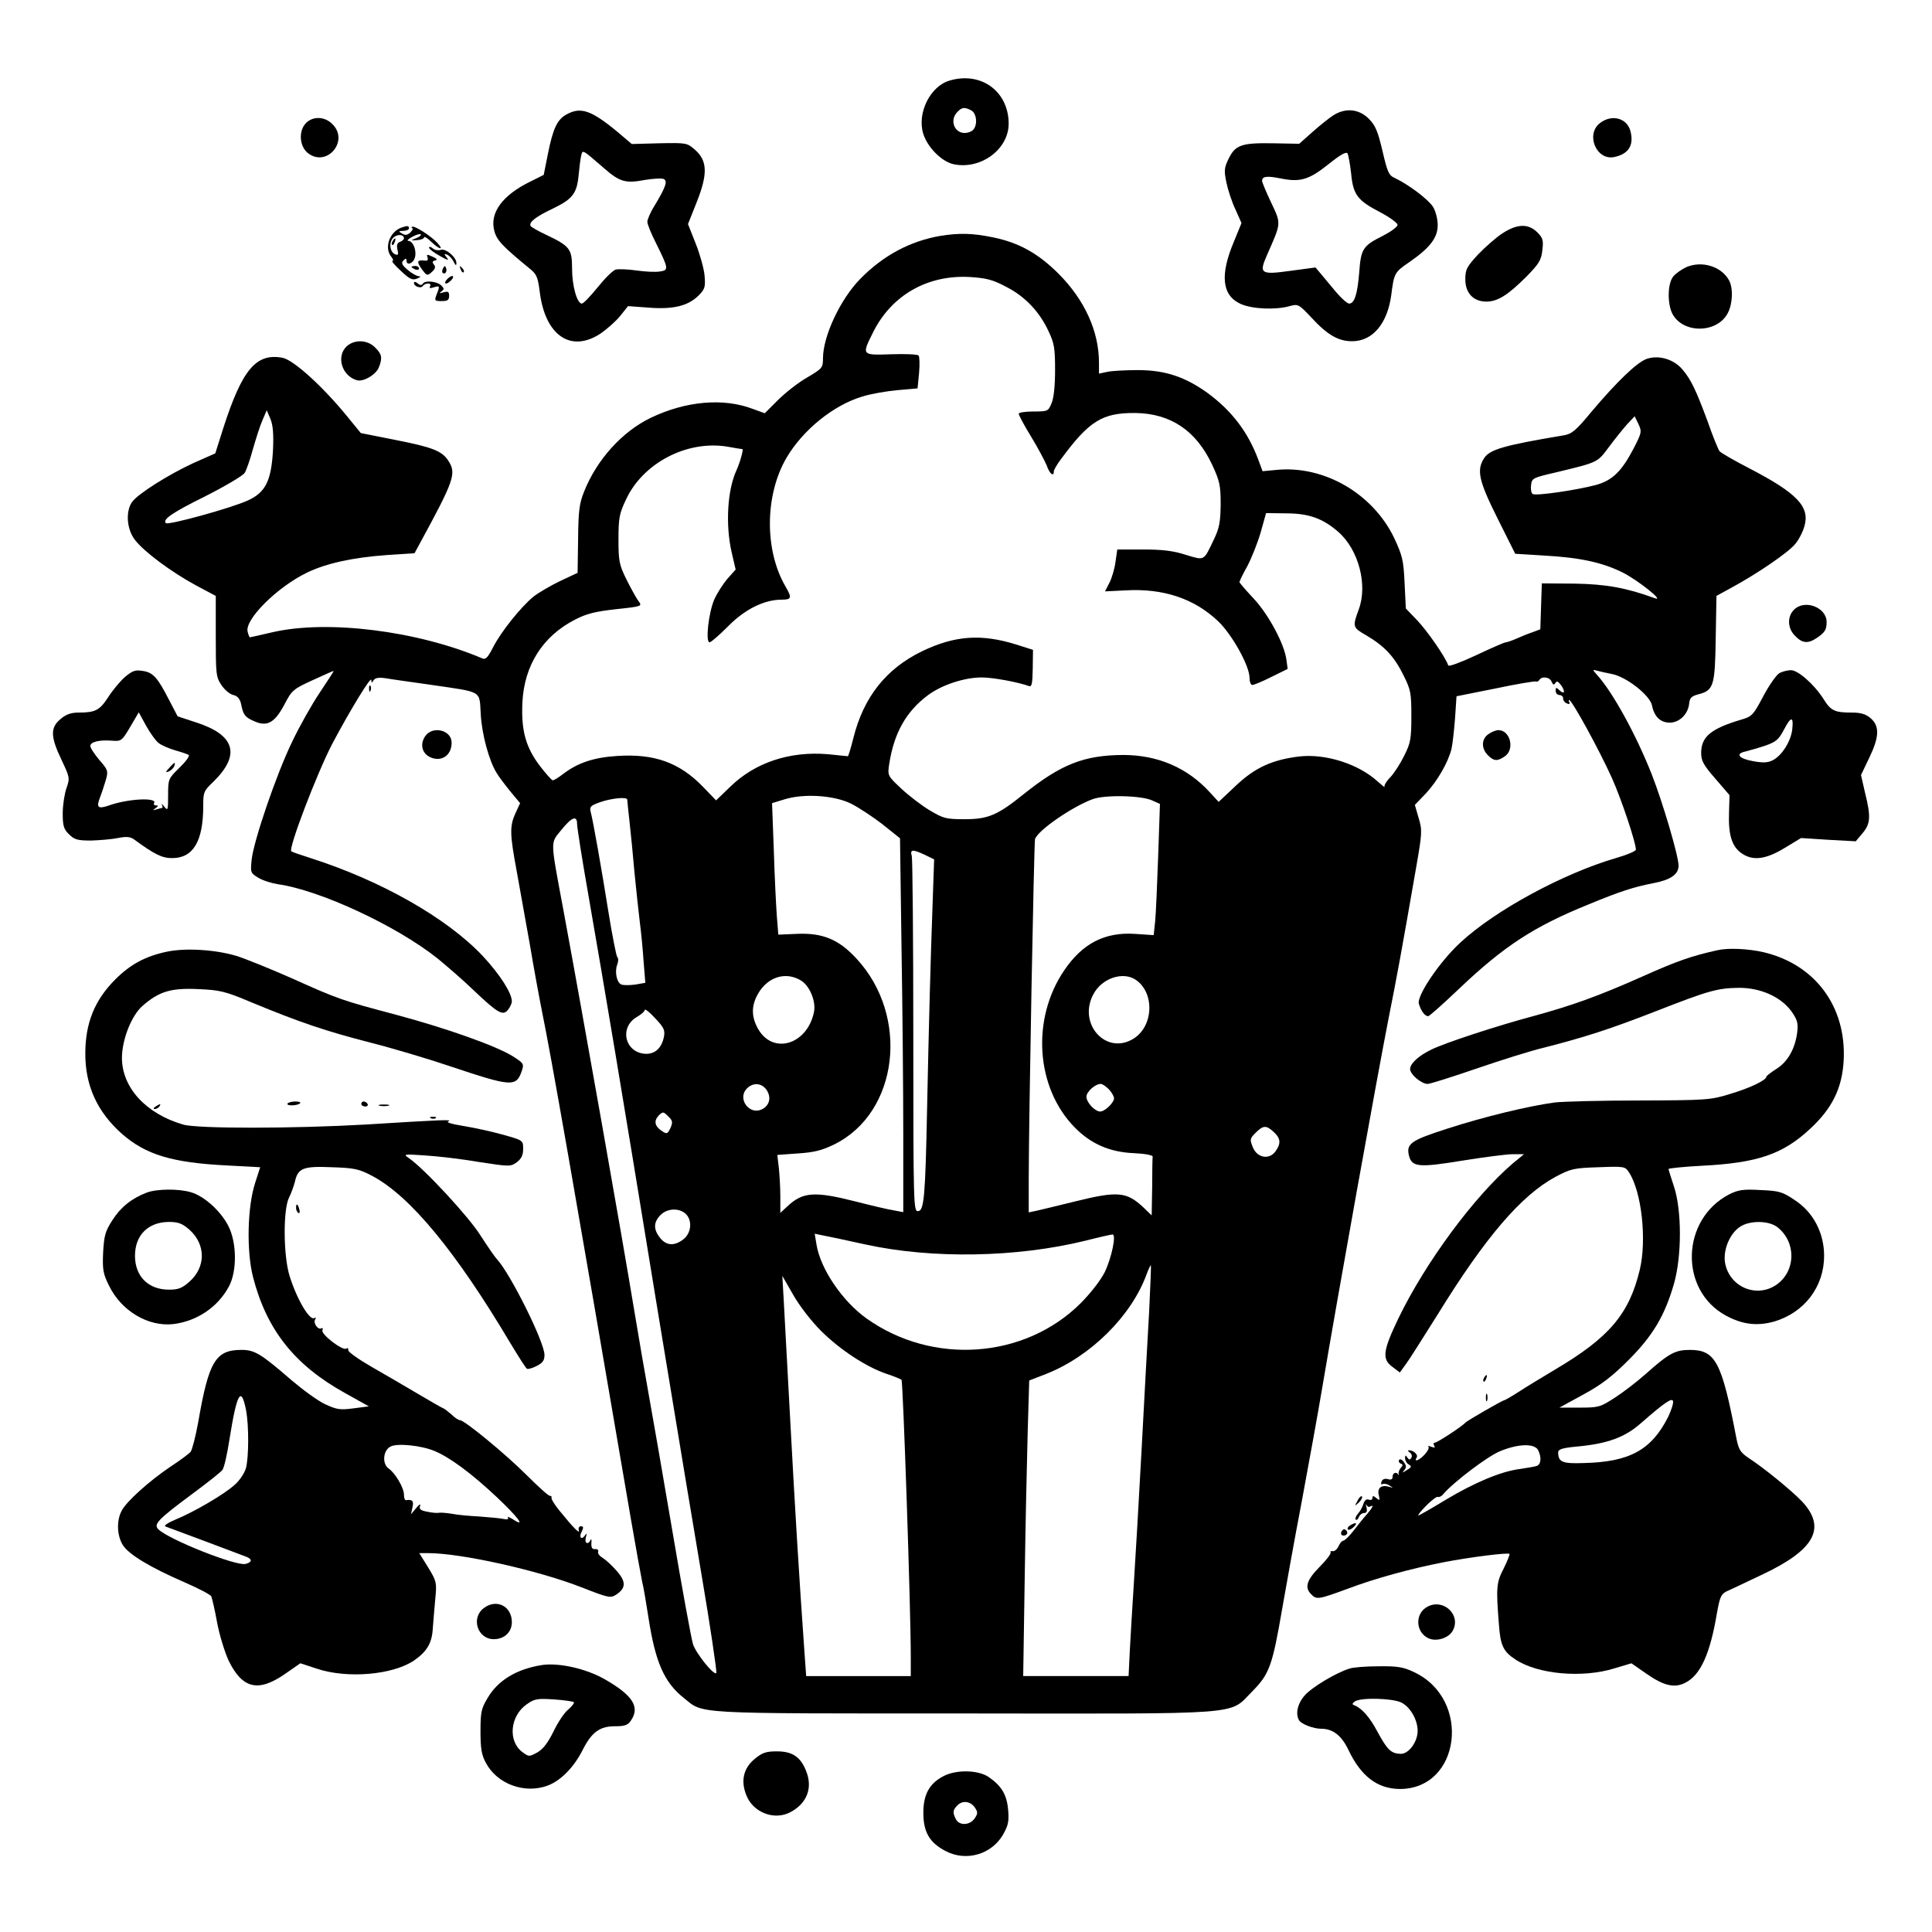 <?xml version="1.0" standalone="no"?>
<!DOCTYPE svg PUBLIC "-//W3C//DTD SVG 20010904//EN"
 "http://www.w3.org/TR/2001/REC-SVG-20010904/DTD/svg10.dtd">
<svg version="1.0" xmlns="http://www.w3.org/2000/svg"
 width="770pt" height="770pt" viewBox="0 0 770 770"
 preserveAspectRatio="xMidYMid meet">
<g transform="translate(0,770) scale(0.1,-0.1)"
fill="#000000" stroke="none">
<path d="M3785 7379 c-77 -22 -130 -128 -106 -210 17 -57 76 -115 124 -124
108 -21 217 61 217 162 0 129 -110 209 -235 172z m86 -119 c22 -12 26 -59 7
-78 -7 -7 -21 -12 -33 -12 -43 0 -61 53 -29 84 18 19 28 20 55 6z"/>
<path d="M2258 7244 c-37 -20 -54 -56 -74 -156 l-17 -85 -52 -26 c-113 -55
-164 -125 -145 -197 10 -38 32 -61 144 -153 25 -20 30 -34 37 -89 21 -175 124
-246 243 -167 26 18 61 49 78 70 l31 39 81 -6 c99 -8 158 7 199 47 27 27 29
35 25 82 -3 29 -19 86 -36 128 l-30 76 35 88 c44 111 43 164 -7 208 -32 28
-34 28 -142 26 l-110 -3 -59 50 c-103 85 -145 99 -201 68z m150 -215 c62 -54
85 -61 163 -46 31 5 64 7 73 4 18 -7 11 -30 -36 -108 -16 -25 -28 -54 -28 -63
0 -9 15 -47 34 -84 51 -103 52 -109 16 -114 -17 -3 -59 -1 -93 4 -34 5 -71 6
-82 4 -12 -3 -44 -35 -73 -71 -29 -36 -57 -65 -63 -65 -19 0 -39 70 -39 139 0
79 -8 90 -105 136 -30 14 -56 29 -60 34 -9 15 21 38 91 71 76 37 93 59 100
131 3 30 7 65 10 77 6 27 3 28 92 -49z"/>
<path d="M5315 7241 c-16 -10 -54 -40 -83 -66 l-54 -48 -106 2 c-125 2 -149
-7 -176 -63 -17 -35 -18 -46 -8 -94 6 -29 22 -78 36 -107 l24 -54 -29 -71
c-58 -136 -49 -217 25 -251 46 -21 140 -25 196 -9 33 9 36 8 85 -44 65 -71
109 -96 164 -96 82 0 141 71 156 185 11 86 13 90 70 129 84 58 115 98 115 149
0 23 -8 56 -19 73 -18 29 -99 90 -153 115 -23 10 -29 25 -48 107 -19 80 -28
102 -55 129 -39 39 -92 44 -140 14z m70 -233 c8 -84 25 -107 116 -154 38 -20
69 -43 69 -50 0 -8 -26 -27 -57 -43 -82 -41 -89 -52 -96 -149 -7 -85 -19 -122
-40 -122 -7 0 -31 21 -53 47 -21 26 -49 58 -60 72 l-21 25 -97 -13 c-122 -17
-129 -12 -97 61 58 132 58 124 17 211 -20 42 -36 81 -36 86 0 18 18 21 73 10
79 -16 113 -6 191 56 50 40 72 52 77 43 3 -7 10 -43 14 -80z"/>
<path d="M1220 7210 c-31 -31 -27 -93 7 -120 75 -59 166 48 98 115 -30 31 -77
33 -105 5z"/>
<path d="M6376 7209 c-57 -45 -14 -149 57 -135 58 12 80 47 65 104 -14 52 -75
68 -122 31z"/>
<path d="M1600 6793 c-48 -17 -70 -82 -40 -117 7 -9 9 -16 4 -16 -5 0 10 -18
34 -40 35 -33 46 -38 65 -30 14 6 16 9 6 9 -9 1 -29 12 -45 26 -22 19 -26 27
-16 37 9 9 12 9 12 0 0 -23 28 -12 34 13 7 28 -8 65 -27 65 -7 1 1 8 16 16 16
9 31 13 34 10 3 -3 -5 -10 -18 -15 -24 -10 -24 -10 4 -8 15 1 27 6 27 11 0 5
13 -2 28 -17 33 -32 53 -36 26 -6 -25 28 -94 72 -102 65 -3 -3 -2 -6 2 -6 4 0
0 -7 -8 -16 -12 -11 -20 -13 -33 -5 -16 9 -16 10 5 11 12 0 22 5 22 10 0 11
-7 11 -30 3z m10 -43 c0 -4 -7 -11 -16 -14 -11 -4 -14 -13 -10 -31 5 -19 3
-23 -8 -19 -22 8 -27 46 -10 65 15 17 44 16 44 -1z"/>
<path d="M1565 6739 c-4 -6 -5 -12 -2 -15 2 -3 7 2 10 11 7 17 1 20 -8 4z"/>
<path d="M5988 6770 c-25 -16 -68 -54 -97 -84 -45 -49 -51 -60 -51 -99 0 -55
32 -89 84 -89 45 0 86 26 160 100 50 51 59 66 63 105 5 39 2 49 -20 71 -36 36
-81 34 -139 -4z"/>
<path d="M3748 6760 c-121 -21 -228 -78 -320 -172 -79 -81 -148 -228 -148
-316 0 -38 -3 -41 -64 -77 -35 -20 -87 -61 -116 -90 l-52 -52 -47 17 c-117 45
-267 32 -407 -35 -114 -55 -215 -166 -266 -294 -19 -47 -23 -77 -24 -190 l-2
-134 -68 -32 c-38 -18 -86 -46 -108 -63 -51 -42 -131 -142 -162 -204 -20 -39
-29 -48 -42 -42 -258 110 -618 155 -837 104 -47 -11 -87 -20 -89 -20 -2 0 -6
10 -9 22 -13 48 117 178 237 236 77 37 181 60 320 70 l108 7 19 35 c141 259
149 283 115 335 -25 38 -64 53 -212 82 l-136 27 -58 71 c-96 117 -211 221
-254 229 -105 20 -161 -47 -236 -280 l-32 -101 -86 -38 c-100 -46 -222 -123
-246 -156 -26 -38 -21 -109 12 -151 36 -47 145 -128 243 -181 l79 -42 0 -161
c0 -151 1 -163 23 -195 12 -18 33 -36 47 -39 17 -4 26 -15 31 -36 8 -44 17
-54 56 -70 49 -21 79 -3 117 69 29 56 35 61 114 97 45 21 82 37 82 36 0 -2
-25 -41 -56 -87 -31 -46 -80 -133 -109 -194 -63 -129 -154 -396 -162 -471 -5
-51 -5 -53 26 -72 18 -11 53 -22 78 -26 167 -23 474 -166 637 -296 39 -32 105
-89 145 -128 96 -91 116 -102 136 -76 8 10 15 25 15 33 0 33 -47 107 -117 182
-143 151 -405 300 -688 390 -38 12 -72 24 -74 26 -13 10 103 313 163 428 72
136 156 273 156 255 0 -12 2 -13 9 -1 6 9 20 12 47 8 22 -4 102 -15 179 -26
211 -31 195 -21 201 -116 4 -80 33 -187 63 -235 8 -14 33 -47 54 -73 l40 -48
-19 -41 c-23 -51 -22 -83 5 -228 11 -63 35 -194 52 -290 16 -96 39 -220 50
-275 36 -176 125 -683 354 -2022 19 -110 39 -221 44 -245 6 -23 17 -90 26
-148 27 -174 62 -255 140 -317 82 -65 17 -62 1116 -62 1140 -1 1054 -8 1150
88 68 69 80 101 119 328 16 92 51 287 79 433 27 146 64 348 81 450 65 385 216
1225 265 1475 34 171 49 252 109 597 24 138 25 149 10 198 l-15 52 45 47 c45
49 87 121 101 176 4 17 10 70 14 120 l6 90 155 31 c85 18 158 30 162 28 4 -2
9 0 13 6 10 16 42 12 49 -7 6 -13 9 -14 15 -5 6 10 12 6 25 -12 17 -27 9 -35
-12 -14 -9 9 -12 8 -12 -5 0 -9 7 -17 15 -17 8 0 15 -6 15 -14 0 -8 7 -17 16
-20 8 -3 12 -2 9 4 -3 6 -4 10 -1 10 11 0 120 -199 170 -310 39 -87 95 -256
96 -286 0 -6 -35 -21 -77 -33 -213 -62 -484 -209 -622 -337 -83 -76 -176 -214
-166 -245 9 -29 24 -49 37 -49 5 0 61 50 125 111 177 168 296 246 513 334 126
52 181 70 259 85 69 13 101 35 101 70 0 38 -63 252 -107 364 -61 155 -155 327
-217 395 -20 23 -20 23 -1 18 11 -3 37 -9 58 -13 57 -10 152 -84 161 -125 9
-45 33 -69 71 -69 38 0 72 33 77 74 2 24 9 31 34 38 64 16 69 32 72 222 l3
171 62 34 c103 56 224 139 251 172 14 16 31 48 37 70 24 79 -27 133 -222 234
-58 30 -110 60 -116 67 -5 7 -27 60 -47 118 -46 124 -66 167 -101 208 -34 40
-93 58 -141 42 -39 -13 -119 -90 -222 -212 -61 -74 -78 -88 -110 -93 -238 -40
-294 -56 -317 -91 -31 -48 -21 -91 54 -241 l70 -140 113 -7 c145 -8 232 -27
314 -67 62 -31 172 -119 129 -103 -115 42 -196 56 -320 58 l-130 1 -3 -91 -3
-92 -32 -12 c-18 -6 -47 -18 -65 -26 -18 -8 -37 -14 -41 -14 -5 0 -58 -23
-117 -51 -60 -28 -110 -47 -112 -41 -10 32 -84 138 -123 179 l-46 48 -5 102
c-4 90 -9 109 -41 178 -85 178 -281 292 -472 272 l-53 -5 -17 46 c-41 110
-105 194 -201 265 -90 65 -170 92 -279 92 -49 0 -105 -3 -122 -7 l-33 -7 0 44
c0 124 -57 250 -161 354 -81 81 -158 124 -261 145 -82 17 -135 18 -210 6z
m258 -201 c77 -38 136 -100 172 -177 24 -50 27 -70 27 -157 0 -62 -5 -112 -14
-132 -13 -32 -15 -33 -72 -33 -33 0 -59 -4 -59 -9 0 -5 22 -47 50 -92 27 -45
55 -97 62 -115 11 -32 28 -46 28 -23 0 6 12 27 27 47 114 155 166 187 298 186
141 -2 242 -70 306 -206 30 -65 34 -82 34 -158 -1 -71 -5 -94 -27 -140 -42
-88 -36 -84 -113 -61 -49 16 -94 21 -170 21 l-102 0 -7 -48 c-3 -26 -14 -64
-24 -84 l-18 -35 81 4 c152 9 276 -33 371 -124 55 -53 124 -177 124 -224 0
-16 5 -29 11 -29 6 0 41 14 76 32 l65 32 -5 37 c-8 62 -71 180 -131 244 -31
33 -56 62 -56 65 0 4 14 33 32 65 17 33 41 93 53 135 l21 75 79 -1 c91 0 147
-20 209 -74 81 -71 118 -212 81 -310 -25 -68 -24 -71 30 -102 73 -43 112 -85
148 -158 30 -60 32 -72 32 -165 0 -89 -3 -106 -28 -156 -15 -31 -40 -70 -56
-87 -16 -16 -26 -34 -23 -39 4 -4 -9 6 -28 23 -77 70 -208 111 -312 99 -108
-13 -177 -45 -252 -116 l-69 -65 -34 37 c-90 99 -208 150 -347 150 -156 -1
-247 -37 -396 -156 -104 -84 -142 -100 -235 -100 -75 0 -85 3 -139 35 -32 19
-83 58 -114 87 -54 51 -55 51 -48 98 19 123 67 209 154 274 55 41 145 71 215
71 46 0 145 -19 187 -34 12 -5 15 7 16 69 l1 75 -66 21 c-141 44 -246 36 -377
-27 -143 -70 -232 -182 -273 -346 -10 -40 -20 -73 -22 -72 -2 0 -38 4 -79 8
-152 13 -291 -33 -390 -130 l-56 -54 -52 54 c-94 97 -194 133 -343 123 -93 -6
-156 -27 -215 -72 -18 -14 -36 -25 -41 -25 -4 0 -27 26 -51 57 -57 75 -75 142
-70 252 7 149 81 266 211 332 44 23 81 32 162 41 104 11 105 12 90 32 -9 12
-30 50 -48 86 -29 59 -32 73 -32 160 0 84 3 102 29 157 67 147 243 239 404
213 31 -6 59 -10 61 -10 5 0 -9 -52 -24 -85 -36 -78 -44 -217 -19 -326 l16
-69 -33 -37 c-17 -20 -41 -57 -52 -82 -23 -52 -36 -171 -19 -171 6 0 39 29 74
64 67 68 144 106 213 106 40 0 42 7 16 52 -85 145 -83 366 4 514 65 110 185
208 300 243 34 11 98 22 142 26 l80 7 6 62 c3 33 2 65 -2 69 -5 5 -54 7 -110
5 -118 -4 -117 -4 -71 88 73 147 216 229 384 220 64 -4 91 -10 142 -37z
m-2918 -654 c-7 -122 -30 -168 -101 -200 -66 -30 -316 -99 -326 -90 -14 15 26
42 155 106 81 41 152 83 159 94 7 11 22 54 33 95 12 41 28 93 38 115 l17 40
15 -35 c10 -25 13 -60 10 -125z m5423 8 c-48 -92 -85 -128 -151 -146 -79 -21
-239 -44 -251 -36 -6 3 -9 19 -7 35 3 28 7 30 98 51 170 41 166 39 212 101 23
31 56 72 72 90 l31 33 15 -31 c14 -30 13 -35 -19 -97z m-3119 -1416 c30 -15
86 -52 125 -82 l70 -56 6 -436 c4 -240 7 -575 7 -745 l0 -309 -37 7 c-21 3
-89 19 -151 35 -166 42 -212 39 -274 -19 l-28 -26 0 65 c0 35 -3 87 -6 115
l-6 51 82 6 c64 4 96 12 145 36 256 126 302 511 88 741 -71 77 -136 103 -239
98 l-72 -3 -6 75 c-3 41 -9 159 -12 262 l-7 187 49 15 c76 24 197 17 266 -17z
m1202 12 l29 -13 -7 -206 c-4 -113 -9 -230 -12 -261 l-6 -56 -74 5 c-121 8
-210 -38 -283 -146 -131 -193 -113 -466 41 -624 65 -67 141 -100 238 -104 44
-2 75 -8 74 -14 -1 -5 -2 -60 -2 -122 l-2 -112 -32 31 c-68 64 -103 67 -276
24 -64 -16 -132 -32 -149 -36 l-33 -7 0 129 c0 236 21 1338 25 1358 8 33 146
129 230 160 49 18 196 15 239 -6z m-2094 4 c0 -5 4 -44 9 -88 5 -44 14 -136
20 -205 7 -69 16 -156 21 -195 5 -38 12 -109 15 -156 l7 -86 -40 -7 c-22 -3
-47 -3 -55 0 -19 7 -28 51 -17 80 5 12 5 25 0 30 -4 5 -20 86 -35 179 -27 169
-60 358 -71 400 -5 20 1 25 38 38 46 16 108 22 108 10z m-200 -97 c0 -14 20
-141 45 -283 74 -427 122 -712 274 -1643 84 -511 162 -979 181 -1090 27 -158
58 -364 55 -368 -10 -11 -82 80 -93 115 -7 23 -44 225 -82 450 -38 224 -81
471 -95 548 -14 77 -39 223 -56 325 -49 298 -202 1162 -283 1600 -54 290 -53
267 -9 322 42 52 63 60 63 24z m1386 -123 l37 -18 -6 -175 c-8 -217 -15 -478
-22 -815 -7 -353 -12 -411 -36 -412 -18 -2 -19 20 -19 695 0 383 -3 707 -6
720 -8 27 3 28 52 5z m-495 -500 c36 -21 62 -84 53 -127 -27 -130 -164 -171
-223 -66 -27 48 -27 92 0 139 38 67 109 90 170 54z m1337 1 c75 -53 69 -185
-11 -234 -109 -67 -223 60 -159 178 34 64 119 92 170 56z m-1882 -227 c-9 -43
-34 -67 -70 -67 -85 1 -111 106 -36 148 16 9 30 22 30 27 0 6 19 -9 41 -33 36
-38 40 -48 35 -75z m410 -212 c19 -30 11 -62 -21 -77 -49 -22 -96 42 -60 82
25 27 61 25 81 -5z m1364 3 c11 -12 20 -28 20 -35 0 -18 -37 -53 -55 -53 -21
0 -55 36 -55 59 0 20 35 51 57 51 7 0 21 -10 33 -22z m-1748 -154 c-12 -24
-14 -25 -35 -11 -28 19 -32 40 -11 62 16 15 18 15 37 -4 18 -17 19 -24 9 -47z
m2405 -16 c27 -25 29 -45 7 -76 -25 -36 -74 -27 -91 16 -12 30 -12 34 11 57
31 31 43 31 73 3z m-2345 -325 c28 -25 24 -77 -8 -102 -36 -28 -68 -26 -93 5
-27 34 -27 62 1 91 26 27 73 30 100 6z m718 -123 c266 -58 602 -52 875 15 55
14 104 25 109 25 16 0 -4 -94 -31 -150 -16 -32 -56 -84 -97 -125 -223 -221
-589 -247 -852 -60 -97 69 -185 199 -200 296 l-7 42 29 -6 c16 -3 94 -19 174
-37z m1130 -266 c-6 -98 -19 -345 -30 -549 -11 -203 -25 -444 -31 -535 -6 -91
-13 -211 -16 -267 l-5 -103 -210 0 -210 0 6 388 c3 213 9 478 12 588 l6 202
67 26 c178 70 341 232 401 398 8 21 15 36 17 35 1 -2 -2 -84 -7 -183z m-1306
-80 c76 -75 180 -143 261 -170 28 -9 53 -20 58 -23 6 -6 37 -910 37 -1108 l0
-73 -209 0 -208 0 -7 98 c-21 294 -38 577 -56 912 -11 206 -23 422 -26 480
l-6 105 43 -75 c25 -44 71 -104 113 -146z"/>
<path d="M1710 6713 c0 -5 19 -20 43 -33 31 -18 38 -19 28 -7 -12 15 -12 17 1
12 9 -4 20 -16 26 -28 7 -15 11 -17 11 -6 1 23 -43 61 -63 53 -9 -3 -23 -1
-31 6 -8 7 -15 8 -15 3z"/>
<path d="M1704 6674 c3 -8 0 -14 -7 -13 -35 4 -38 -2 -17 -32 21 -29 23 -29
41 -13 14 12 16 21 8 30 -7 9 -6 13 5 16 11 2 8 7 -10 15 -22 10 -25 10 -20
-3z"/>
<path d="M6720 6635 c-19 -9 -43 -26 -52 -38 -22 -28 -23 -107 -3 -147 42 -81
179 -79 221 2 20 38 22 100 5 131 -31 56 -109 79 -171 52z"/>
<path d="M1640 6636 c0 -2 7 -6 15 -10 8 -3 15 -1 15 4 0 6 -7 10 -15 10 -8 0
-15 -2 -15 -4z"/>
<path d="M1766 6631 c-4 -7 -5 -15 -2 -18 9 -9 19 4 14 18 -4 11 -6 11 -12 0z"/>
<path d="M1836 6627 c3 -10 9 -15 12 -12 3 3 0 11 -7 18 -10 9 -11 8 -5 -6z"/>
<path d="M1780 6585 c-7 -8 -8 -15 -2 -15 5 0 15 7 22 15 7 8 8 15 2 15 -5 0
-15 -7 -22 -15z"/>
<path d="M1650 6572 c0 -14 28 -23 35 -12 4 6 13 10 21 10 9 0 12 -5 8 -11 -4
-8 0 -9 15 -4 24 7 25 6 11 -29 -9 -24 -8 -26 20 -26 24 0 30 4 30 21 0 16 -4
19 -22 14 -17 -5 -19 -4 -9 3 12 9 12 12 0 24 -17 17 -66 22 -74 7 -5 -7 -11
-6 -21 2 -8 7 -14 7 -14 1z"/>
<path d="M1382 6320 c-43 -40 -20 -117 39 -135 26 -9 78 22 89 51 15 38 12 53
-15 79 -30 31 -82 33 -113 5z"/>
<path d="M7150 5270 c-28 -28 -26 -75 5 -105 28 -29 51 -31 85 -8 33 22 40 33
40 64 0 58 -87 92 -130 49z"/>
<path d="M497 5001 c-19 -17 -49 -53 -66 -80 -34 -52 -51 -61 -118 -61 -30 0
-50 -7 -72 -26 -41 -34 -40 -70 4 -162 33 -70 34 -73 20 -113 -8 -23 -15 -68
-15 -101 0 -49 4 -63 25 -83 21 -21 33 -25 87 -25 35 1 83 5 108 10 35 7 50 5
65 -6 82 -60 111 -74 151 -74 84 0 124 67 124 208 0 55 2 60 41 97 109 107 86
186 -70 236 l-73 24 -34 65 c-46 90 -64 110 -105 116 -30 5 -41 1 -72 -25z
m136 -263 c12 -9 42 -22 67 -29 25 -7 48 -15 52 -18 5 -4 -12 -27 -37 -51 -44
-43 -45 -45 -45 -109 0 -61 -1 -64 -16 -45 -8 10 -13 13 -9 7 3 -7 4 -13 1
-13 -2 0 -13 -3 -23 -6 -15 -5 -15 -4 -3 5 11 8 12 11 2 11 -7 0 -11 4 -8 9
15 24 -106 18 -182 -10 -42 -14 -49 -7 -33 34 7 18 17 49 23 69 10 35 8 40
-26 79 -20 24 -36 48 -36 56 0 16 36 25 86 21 37 -3 40 -1 73 55 l34 58 29
-53 c16 -29 39 -61 51 -70z"/>
<path d="M675 4640 c-16 -17 -16 -20 -3 -15 9 4 19 13 22 21 7 19 2 18 -19 -6z"/>
<path d="M7093 5018 c-12 -6 -41 -47 -65 -92 -40 -76 -46 -82 -88 -94 -121
-36 -160 -68 -160 -133 0 -31 9 -48 57 -103 l56 -65 -2 -71 c-3 -86 11 -133
49 -160 45 -32 96 -26 172 20 l66 40 109 -7 109 -6 27 32 c32 38 34 66 10 162
l-16 70 33 69 c40 83 42 126 5 158 -19 16 -39 22 -73 22 -71 0 -85 7 -115 55
-37 58 -102 115 -130 114 -12 0 -32 -5 -44 -11z m50 -225 c-5 -46 -40 -103
-76 -122 -20 -11 -39 -12 -78 -5 -59 10 -75 30 -32 39 15 4 51 14 78 23 43 15
54 24 75 64 28 54 39 54 33 1z"/>
<path d="M1471 4954 c0 -11 3 -14 6 -6 3 7 2 16 -1 19 -3 4 -6 -2 -5 -13z"/>
<path d="M1694 4765 c-21 -32 -12 -68 21 -83 44 -20 85 7 85 58 0 51 -77 69
-106 25z"/>
<path d="M5932 4774 c-28 -19 -29 -57 -2 -84 24 -24 38 -25 68 -4 40 28 21
104 -26 104 -10 0 -28 -7 -40 -16z"/>
<path d="M665 3907 c-85 -18 -145 -50 -205 -110 -83 -83 -120 -174 -120 -297
0 -128 48 -232 146 -319 95 -83 199 -115 420 -126 l131 -7 -20 -62 c-31 -95
-35 -270 -9 -374 54 -211 165 -352 367 -464 l95 -53 -61 -8 c-53 -7 -67 -5
-112 16 -29 13 -89 57 -135 96 -121 105 -147 121 -199 121 -104 0 -131 -45
-173 -288 -10 -56 -24 -109 -30 -118 -7 -8 -43 -35 -80 -59 -86 -58 -177 -140
-195 -176 -21 -39 -19 -98 4 -136 23 -38 110 -90 246 -149 55 -24 103 -49 107
-56 3 -7 14 -53 23 -103 9 -49 30 -118 46 -153 55 -113 119 -128 227 -52 l59
41 64 -21 c121 -41 303 -26 389 32 52 36 72 70 75 129 2 30 7 83 10 119 6 62
5 68 -28 122 l-36 58 36 0 c130 0 436 -68 610 -136 107 -42 116 -44 138 -30
40 26 41 52 3 95 -18 21 -43 44 -56 52 -12 7 -21 18 -18 25 2 6 -3 11 -12 10
-12 -1 -16 6 -15 24 1 14 0 19 -3 13 -10 -22 -26 -14 -19 10 5 17 4 18 -4 7
-14 -20 -25 -6 -12 17 7 15 7 20 -4 20 -7 0 -11 -7 -8 -16 5 -17 -22 10 -77
78 -19 23 -34 47 -32 52 1 5 -1 8 -5 7 -5 -2 -46 35 -93 82 -85 85 -249 220
-267 220 -6 0 -21 10 -34 23 -14 12 -28 23 -32 24 -4 1 -49 27 -100 57 -50 30
-135 79 -187 109 -52 30 -94 60 -92 66 1 7 -2 10 -8 6 -15 -9 -101 57 -95 73
3 7 1 11 -4 8 -13 -8 -34 21 -25 35 4 7 3 9 -3 6 -19 -12 -70 75 -99 168 -25
81 -26 265 -2 312 9 18 19 46 23 62 12 55 32 64 147 59 93 -3 109 -7 164 -36
150 -81 331 -300 548 -665 32 -53 61 -99 66 -102 4 -3 22 2 39 11 24 12 31 22
31 44 0 51 -135 322 -189 381 -9 9 -38 52 -66 95 -46 74 -225 267 -285 308
-24 16 -22 17 64 11 48 -3 145 -14 214 -26 124 -19 127 -19 152 -1 18 14 25
28 25 53 0 34 0 34 -78 56 -43 12 -114 28 -158 35 -49 8 -73 15 -62 19 20 8
-27 6 -332 -13 -280 -16 -668 -17 -725 0 -148 43 -244 147 -244 266 0 72 38
169 82 207 65 57 112 72 221 67 87 -4 107 -8 211 -52 198 -82 300 -116 475
-161 94 -24 238 -67 320 -95 242 -81 262 -83 284 -20 10 30 9 32 -35 60 -65
41 -262 111 -463 165 -219 58 -231 62 -418 146 -86 38 -185 78 -220 89 -83 25
-202 33 -278 17z m316 -1829 c11 -60 11 -186 -1 -230 -6 -20 -26 -50 -45 -66
-43 -39 -164 -109 -235 -138 -33 -14 -49 -25 -40 -28 17 -6 295 -110 323 -121
23 -10 22 -21 -4 -28 -37 -10 -306 97 -348 138 -20 20 -2 39 134 140 61 45
115 88 121 96 7 8 19 61 28 119 30 189 47 220 67 118z m751 -161 c62 -26 148
-90 246 -182 89 -84 119 -125 66 -90 -15 9 -24 12 -20 7 4 -7 -2 -9 -16 -6
-13 3 -57 7 -98 10 -41 2 -91 7 -110 11 -19 3 -41 5 -49 4 -8 -2 -30 0 -48 4
-27 5 -33 10 -29 23 4 10 -3 7 -15 -8 l-21 -25 6 28 c6 25 -1 32 -26 28 -5 0
-8 9 -8 22 0 27 -35 87 -62 105 -26 19 -21 73 9 87 27 14 123 4 175 -18z"/>
<path d="M6845 3913 c-103 -23 -161 -43 -295 -103 -182 -81 -283 -117 -440
-160 -146 -39 -353 -107 -405 -133 -52 -25 -85 -56 -85 -78 0 -21 45 -59 70
-59 9 0 95 27 191 60 96 33 219 72 274 85 164 42 260 73 445 145 212 83 246
92 332 93 85 0 166 -36 208 -94 23 -33 27 -46 23 -82 -8 -66 -38 -119 -83
-147 -22 -14 -40 -28 -40 -31 0 -14 -67 -46 -145 -69 -77 -24 -92 -25 -360
-26 -154 0 -307 -4 -340 -8 -107 -15 -277 -56 -423 -103 -150 -48 -169 -61
-156 -111 12 -43 40 -46 210 -18 88 14 179 26 203 26 l45 0 -45 -37 c-153
-131 -347 -393 -455 -616 -63 -131 -67 -164 -24 -195 l29 -22 24 33 c13 17 70
108 128 200 190 308 333 474 469 547 60 32 73 35 171 38 103 4 106 3 121 -20
51 -77 72 -271 43 -390 -42 -175 -122 -269 -335 -395 -52 -31 -118 -71 -147
-90 -28 -18 -54 -33 -56 -33 -8 0 -151 -83 -157 -90 -10 -13 -112 -80 -122
-80 -5 0 -6 -5 -2 -12 5 -8 2 -9 -12 -4 -10 4 -15 4 -11 0 4 -4 -3 -18 -15
-31 -22 -24 -45 -32 -32 -12 7 11 -12 29 -31 29 -5 0 -4 -4 4 -9 7 -5 10 -14
6 -21 -6 -9 -9 -9 -16 1 -7 11 -9 10 -9 -3 0 -9 7 -21 15 -25 12 -7 11 -11 -8
-22 -19 -12 -20 -12 -10 0 9 11 8 18 -2 32 -7 10 -16 14 -19 8 -3 -5 0 -11 6
-14 10 -3 10 -7 1 -17 -6 -7 -10 -18 -9 -24 2 -6 1 -8 -1 -3 -8 13 -23 7 -23
-9 0 -10 -6 -13 -19 -9 -12 3 -21 0 -25 -10 -3 -9 -2 -13 4 -10 5 3 18 1 27
-5 17 -11 17 -11 1 -6 -32 10 -50 -4 -43 -32 5 -22 4 -24 -9 -13 -12 10 -16
11 -16 1 0 -7 -7 -10 -14 -7 -10 4 -17 -2 -22 -16 -3 -12 -13 -30 -22 -40 -8
-9 -12 -20 -9 -23 4 -4 9 1 13 10 3 9 13 16 21 16 10 0 13 7 9 23 -3 12 -3 16
0 9 3 -6 10 -10 15 -6 16 9 10 -4 -13 -31 -13 -14 -36 -43 -53 -65 -16 -21
-35 -39 -40 -40 -6 0 -15 -10 -20 -22 -6 -13 -17 -22 -24 -20 -7 1 -10 -1 -8
-5 3 -5 -17 -31 -44 -58 -51 -52 -61 -82 -33 -109 21 -22 28 -21 145 22 111
42 255 81 384 106 103 20 255 39 261 33 2 -2 -8 -28 -23 -58 -29 -56 -31 -74
-19 -224 6 -83 17 -107 66 -139 89 -59 267 -75 395 -35 l67 20 59 -41 c70 -49
113 -59 157 -36 60 31 98 116 125 278 11 61 16 74 37 85 14 6 77 36 140 66
212 99 261 187 162 293 -41 43 -152 134 -214 174 -32 22 -39 33 -48 80 -58
303 -83 350 -185 350 -58 0 -83 -13 -175 -95 -36 -32 -92 -75 -125 -96 -57
-37 -64 -39 -140 -39 l-80 0 95 52 c72 39 115 72 180 137 97 97 145 177 182
306 31 110 31 290 0 385 -12 36 -22 68 -22 71 0 3 60 9 133 13 221 11 323 46
431 147 89 82 128 163 134 273 11 214 -113 382 -319 431 -61 14 -141 18 -184
8z m-196 -1859 c-67 -133 -154 -181 -338 -185 -85 -3 -100 4 -101 42 0 13 15
18 77 24 120 11 190 37 253 93 96 84 125 103 128 87 2 -8 -7 -35 -19 -61z
m-519 -133 c15 -30 12 -59 -7 -64 -10 -3 -40 -8 -68 -12 -74 -10 -179 -54
-294 -123 -56 -34 -105 -62 -108 -62 -4 0 10 18 32 40 21 21 42 37 46 34 4 -2
14 2 21 11 41 48 177 151 226 171 72 30 137 32 152 5z"/>
<path d="M1146 3302 c-6 -11 40 -9 50 1 4 4 -4 7 -19 7 -14 0 -28 -4 -31 -8z"/>
<path d="M1440 3300 c0 -5 7 -10 16 -10 8 0 12 5 9 10 -3 6 -10 10 -16 10 -5
0 -9 -4 -9 -10z"/>
<path d="M620 3290 c-9 -6 -10 -10 -3 -10 6 0 15 5 18 10 8 12 4 12 -15 0z"/>
<path d="M1513 3293 c9 -2 25 -2 35 0 9 3 1 5 -18 5 -19 0 -27 -2 -17 -5z"/>
<path d="M1718 3243 c7 -3 16 -2 19 1 4 3 -2 6 -13 5 -11 0 -14 -3 -6 -6z"/>
<path d="M585 2947 c-60 -23 -104 -58 -137 -110 -29 -45 -33 -61 -37 -129 -3
-69 0 -85 24 -133 49 -100 156 -164 257 -152 94 12 177 68 221 151 32 61 31
174 -3 240 -30 59 -95 118 -148 134 -49 15 -137 14 -177 -1z m170 -148 c66
-59 66 -150 -1 -208 -28 -25 -44 -31 -80 -31 -83 0 -136 53 -136 135 0 82 52
134 134 135 39 0 54 -6 83 -31z"/>
<path d="M6892 2940 c-192 -99 -201 -381 -14 -483 66 -36 125 -43 193 -24 121
36 199 139 199 262 0 91 -43 174 -117 222 -49 33 -62 37 -136 40 -69 4 -89 1
-125 -17z m192 -131 c75 -59 74 -173 -2 -228 -80 -57 -190 -11 -207 87 -8 52
20 118 62 144 40 25 114 23 147 -3z"/>
<path d="M1180 2886 c0 -8 4 -17 9 -20 5 -4 7 3 4 14 -6 23 -13 26 -13 6z"/>
<path d="M5915 2209 c-4 -6 -5 -12 -2 -15 2 -3 7 2 10 11 7 17 1 20 -8 4z"/>
<path d="M5922 2130 c0 -14 2 -19 5 -12 2 6 2 18 0 25 -3 6 -5 1 -5 -13z"/>
<path d="M5410 1718 c-12 -22 -12 -22 6 -6 10 10 15 20 12 24 -4 3 -12 -5 -18
-18z"/>
<path d="M5380 1620 c-8 -5 -11 -12 -8 -16 4 -3 14 1 23 10 18 17 9 21 -15 6z"/>
<path d="M5346 1595 c-3 -9 0 -15 9 -15 16 0 20 16 6 24 -5 3 -11 -1 -15 -9z"/>
<path d="M1927 1290 c-51 -40 -23 -123 41 -123 42 0 72 28 72 68 0 64 -62 95
-113 55z"/>
<path d="M5690 1297 c-53 -27 -49 -106 7 -128 32 -12 78 4 93 32 34 62 -36
129 -100 96z"/>
<path d="M2160 1064 c-101 -16 -176 -61 -217 -132 -25 -41 -28 -57 -28 -132 0
-67 4 -94 21 -125 45 -86 156 -126 248 -91 52 20 105 74 140 145 35 68 67 91
127 91 38 0 51 4 63 22 38 54 9 101 -105 166 -74 42 -182 66 -249 56z m127
-148 c3 -3 -7 -16 -22 -29 -16 -13 -42 -52 -59 -88 -22 -44 -41 -70 -64 -83
-33 -18 -34 -18 -60 1 -59 44 -49 145 18 191 31 22 43 23 108 19 41 -3 76 -8
79 -11z"/>
<path d="M5379 1050 c-53 -16 -150 -74 -179 -107 -29 -33 -38 -74 -22 -100 10
-15 57 -33 88 -33 46 0 81 -27 108 -84 50 -105 115 -155 204 -156 244 -1 288
359 57 466 -41 20 -66 24 -140 23 -49 0 -102 -4 -116 -9z m205 -135 c36 -17
66 -69 66 -113 0 -44 -35 -92 -67 -92 -39 1 -54 16 -93 88 -31 58 -61 93 -93
106 -9 3 -8 7 3 15 23 16 147 13 184 -4z"/>
<path d="M3008 690 c-45 -37 -57 -88 -33 -146 27 -68 111 -100 174 -67 67 35
91 97 64 164 -22 57 -55 79 -117 79 -42 0 -58 -5 -88 -30z"/>
<path d="M3760 621 c-56 -29 -80 -73 -80 -146 0 -77 25 -120 90 -153 81 -42
181 -13 227 65 21 37 25 53 21 99 -5 61 -26 96 -78 132 -42 28 -129 30 -180 3z
m126 -126 c12 -18 11 -24 -2 -43 -19 -27 -60 -29 -74 -3 -14 27 -13 37 6 56
21 21 53 16 70 -10z"/>
</g>
</svg>
